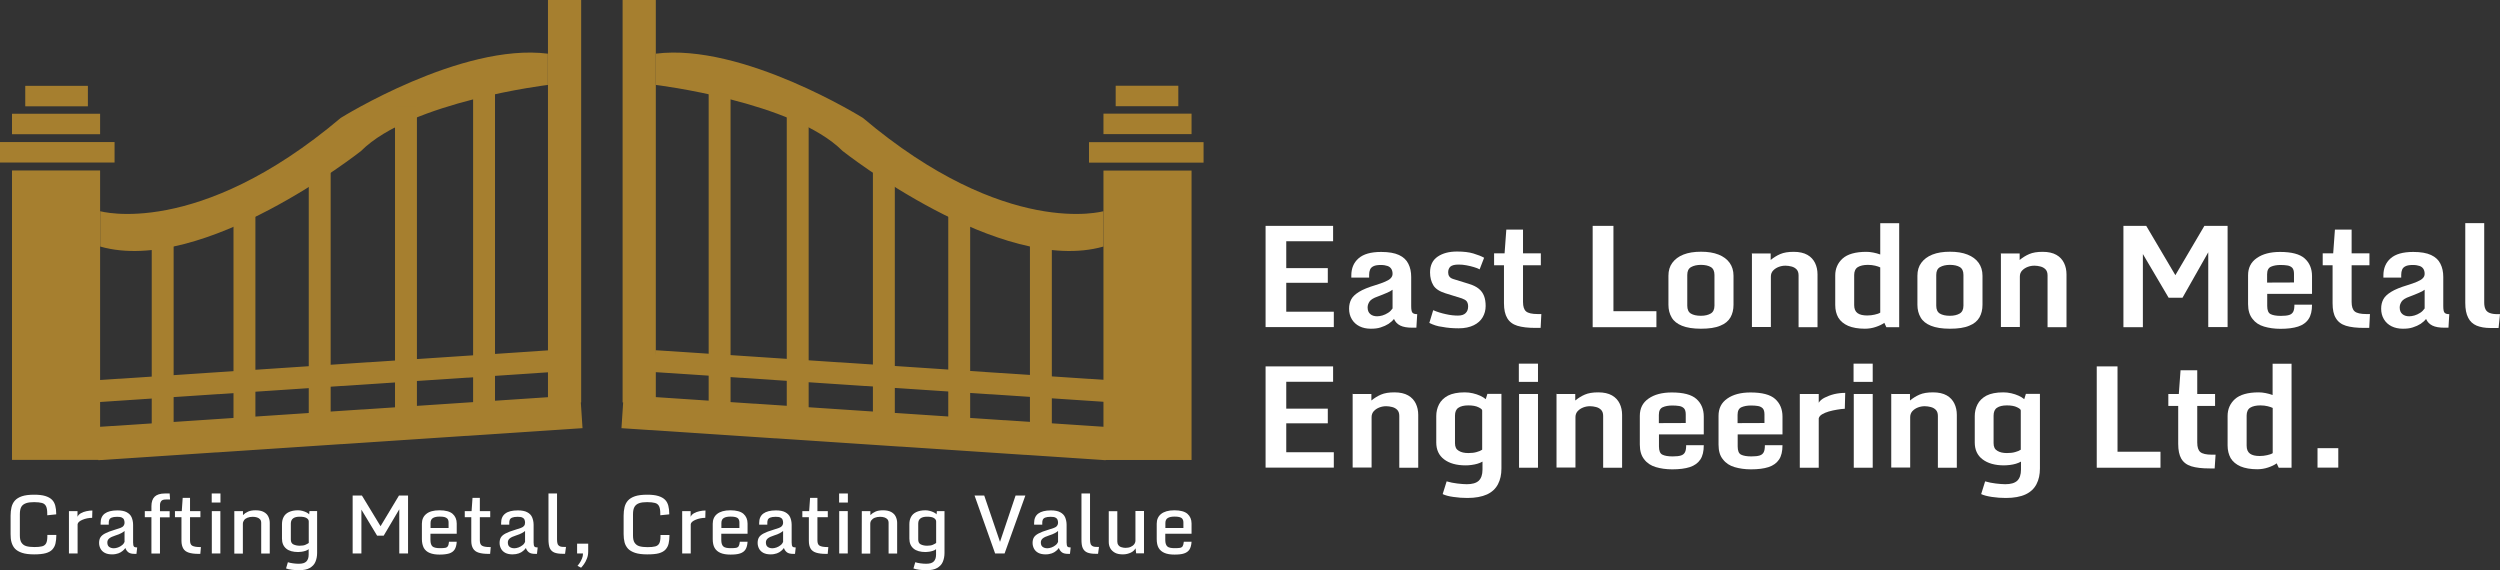 <?xml version="1.0" encoding="utf-8"?>
<!-- Generator: Adobe Illustrator 28.2.0, SVG Export Plug-In . SVG Version: 6.00 Build 0)  -->
<svg version="1.1" id="Layer_1" xmlns="http://www.w3.org/2000/svg" xmlns:xlink="http://www.w3.org/1999/xlink" x="0px" y="0px"
	 viewBox="0 0 245.5 55.99" style="enable-background:new 0 0 245.5 55.99;" xml:space="preserve">
<rect x="0" y="0" width="245.5" height="55.99" fill="#333333" stroke="none"/>
<style type="text/css">
	.st0{fill:#A67F2F;}
	.st1{fill:#FFFFFF;}
</style>
<g>
	<g>
		<g>
			<rect x="108.36" y="16.75" class="st0" width="8.65" height="28.42"/>
			
				<rect x="83.26" y="18.18" transform="matrix(0.066 -0.998 0.998 0.066 37.389 123.941)" class="st0" width="3.26" height="47.64"/>
			<rect x="61.14" class="st0" width="3.26" height="39.52"/>
			<rect x="106.94" y="13.96" class="st0" width="11.25" height="2.01"/>
			<rect x="108.36" y="11.16" class="st0" width="8.65" height="2.01"/>
			<rect x="109.56" y="8.42" class="st0" width="6.15" height="2.01"/>
			<path class="st0" d="M108.36,20.74c0,0-9.54,2.73-23.62-9.16c0,0-11.83-7.39-20.34-6.31v3.07c0,0,13.48,1.63,18.35,6.49
				c0,0,15.51,12.26,25.61,9.38C108.36,24.21,108.36,20.74,108.36,20.74z"/>
			<rect x="69.59" y="8.43" class="st0" width="2.15" height="31.99"/>
			<rect x="77.26" y="10.44" class="st0" width="2.15" height="29.99"/>
			<rect x="85.72" y="15.96" class="st0" width="2.15" height="24.67"/>
			<rect x="93.12" y="20.67" class="st0" width="2.15" height="21.32"/>
			<rect x="101.14" y="23.38" class="st0" width="2.15" height="18.62"/>
			
				<rect x="85.73" y="14.38" transform="matrix(0.066 -0.998 0.998 0.066 44.208 121.144)" class="st0" width="2.15" height="45.16"/>
		</g>
	</g>
	<g>
		<g>
			<rect x="1.18" y="16.74" class="st0" width="8.65" height="28.42"/>
			
				<rect x="9.49" y="40.36" transform="matrix(0.998 -0.066 0.066 0.998 -2.691 2.283)" class="st0" width="47.64" height="3.26"/>
			<rect x="53.81" class="st0" width="3.26" height="39.52"/>
			<rect y="13.95" class="st0" width="11.25" height="2.01"/>
			<rect x="1.18" y="11.17" class="st0" width="8.65" height="2.01"/>
			<rect x="2.48" y="8.43" class="st0" width="6.15" height="2.01"/>
			<path class="st0" d="M9.84,20.74c0,0,9.54,2.73,23.62-9.16c0,0,11.83-7.39,20.34-6.31v3.07c0,0-13.48,1.63-18.35,6.49
				c0,0-15.51,12.26-25.61,9.38L9.84,20.74z"/>
			<rect x="46.46" y="8.43" class="st0" width="2.15" height="31.99"/>
			<rect x="38.79" y="10.43" class="st0" width="2.15" height="29.99"/>
			<rect x="30.32" y="15.97" class="st0" width="2.15" height="24.67"/>
			<rect x="22.93" y="20.67" class="st0" width="2.15" height="21.32"/>
			<rect x="14.9" y="23.37" class="st0" width="2.15" height="18.62"/>
			
				<rect x="8.82" y="35.89" transform="matrix(0.998 -0.066 0.066 0.998 -2.364 2.146)" class="st0" width="45.16" height="2.15"/>
		</g>
	</g>
</g>
<g>
	<g>
		<path class="st1" d="M124.29,22.18h6.62v1.51h-4.6v2.64h4.08v1.44h-4.08v2.84h4.67v1.51h-6.7V22.18z"/>
		<path class="st1" d="M134.61,32.28c-0.42,0-0.79-0.08-1.11-0.24c-0.32-0.16-0.57-0.39-0.75-0.69s-0.27-0.64-0.27-1.04
			c0-0.35,0.07-0.64,0.21-0.91c0.14-0.27,0.4-0.51,0.77-0.74c0.37-0.23,0.91-0.45,1.61-0.66c0.39-0.12,0.7-0.23,0.95-0.34
			s0.43-0.21,0.55-0.34s0.18-0.26,0.18-0.43c0-0.19-0.04-0.35-0.12-0.48s-0.2-0.23-0.37-0.29c-0.17-0.06-0.39-0.1-0.67-0.1
			c-0.31,0-0.55,0.04-0.71,0.12c-0.17,0.08-0.28,0.19-0.34,0.34c-0.06,0.14-0.09,0.31-0.09,0.5v0.28h-1.75v-0.21
			c0-0.7,0.23-1.26,0.71-1.68c0.48-0.42,1.21-0.63,2.22-0.63c0.74,0,1.32,0.1,1.75,0.3s0.74,0.49,0.92,0.86
			c0.19,0.37,0.28,0.8,0.28,1.3v2.86c0,0.33,0.04,0.55,0.12,0.64c0.08,0.1,0.24,0.15,0.47,0.15l-0.08,1.33h-0.39
			c-0.51,0-0.91-0.07-1.19-0.21c-0.28-0.14-0.49-0.35-0.62-0.65c-0.13,0.17-0.31,0.33-0.53,0.48c-0.22,0.14-0.48,0.26-0.77,0.35
			C135.3,32.25,134.97,32.28,134.61,32.28z M135.24,31.06c0.15,0,0.32-0.03,0.51-0.08c0.19-0.06,0.38-0.14,0.56-0.26
			c0.18-0.11,0.32-0.26,0.44-0.43v-1.84c-0.12,0.1-0.32,0.21-0.59,0.32c-0.27,0.12-0.56,0.23-0.87,0.35
			c-0.41,0.14-0.68,0.31-0.8,0.49c-0.12,0.18-0.19,0.37-0.19,0.58c0,0.29,0.09,0.51,0.26,0.65
			C134.73,30.99,134.96,31.06,135.24,31.06z"/>
		<path class="st1" d="M140.36,31.71l0.38-1.25c0.39,0.17,0.81,0.3,1.24,0.39c0.43,0.1,0.83,0.14,1.19,0.14
			c0.34,0,0.59-0.08,0.75-0.24c0.17-0.16,0.25-0.38,0.25-0.66c0-0.21-0.05-0.37-0.14-0.5c-0.09-0.12-0.26-0.21-0.48-0.29l-1.61-0.5
			c-0.58-0.18-0.98-0.44-1.19-0.79c-0.21-0.35-0.32-0.77-0.32-1.26c0-0.69,0.25-1.21,0.75-1.55c0.5-0.34,1.13-0.5,1.9-0.5
			c0.63,0,1.17,0.06,1.6,0.19s0.79,0.27,1.06,0.42l-0.44,1.14c-0.14-0.08-0.33-0.15-0.56-0.22c-0.23-0.07-0.48-0.13-0.75-0.18
			c-0.26-0.05-0.51-0.07-0.75-0.07c-0.39,0-0.66,0.07-0.81,0.2c-0.14,0.13-0.22,0.32-0.22,0.56c0,0.15,0.03,0.29,0.11,0.4
			c0.08,0.12,0.2,0.2,0.39,0.26l1.52,0.47c0.41,0.12,0.75,0.29,0.98,0.48c0.24,0.19,0.41,0.43,0.52,0.71s0.16,0.61,0.16,0.99
			c0,0.41-0.1,0.77-0.29,1.1c-0.19,0.33-0.49,0.6-0.88,0.79c-0.39,0.19-0.88,0.3-1.47,0.3c-0.62,0-1.16-0.05-1.61-0.14
			C141.16,32.05,140.74,31.9,140.36,31.71z"/>
		<path class="st1" d="M147.69,29.78v-3.73h-0.97v-1.17h1.03l0.17-2.33h1.64v2.33h1.75v1.17h-1.75v3.6c0,0.45,0.1,0.76,0.3,0.93
			c0.2,0.17,0.58,0.26,1.14,0.26h0.36l-0.07,1.36h-0.5c-0.74,0-1.34-0.07-1.79-0.21c-0.45-0.14-0.78-0.39-0.99-0.75
			C147.8,30.89,147.69,30.41,147.69,29.78z"/>
		<path class="st1" d="M156.4,22.18h2.04v8.38h4.22v1.57h-6.26V22.18z"/>
		<path class="st1" d="M167.03,32.28c-0.77,0-1.39-0.1-1.86-0.29c-0.47-0.19-0.81-0.46-1.01-0.81c-0.21-0.35-0.32-0.77-0.32-1.25
			v-2.85c0-0.5,0.12-0.92,0.38-1.27c0.26-0.35,0.61-0.62,1.09-0.81s1.05-0.28,1.73-0.28c0.68,0,1.24,0.09,1.72,0.28
			c0.48,0.19,0.84,0.46,1.09,0.81c0.25,0.35,0.38,0.77,0.38,1.27v2.85c0,0.48-0.1,0.89-0.3,1.24c-0.2,0.35-0.53,0.63-0.99,0.81
			C168.46,32.19,167.82,32.28,167.03,32.28z M167.03,31.01c0.4,0,0.72-0.08,0.96-0.22c0.24-0.14,0.37-0.4,0.37-0.77V27
			c0-0.37-0.12-0.63-0.35-0.77c-0.23-0.14-0.56-0.22-0.98-0.22c-0.4,0-0.72,0.08-0.97,0.22s-0.37,0.4-0.37,0.77v3.02
			c0,0.37,0.12,0.63,0.35,0.77C166.27,30.93,166.59,31.01,167.03,31.01z"/>
		<path class="st1" d="M172.02,24.89h1.86v0.64c0.28-0.23,0.59-0.43,0.94-0.58c0.35-0.15,0.78-0.22,1.32-0.22c0.55,0,1,0.1,1.35,0.3
			s0.59,0.47,0.75,0.8c0.16,0.33,0.24,0.7,0.24,1.11v5.19h-1.86v-5.09c0-0.26-0.07-0.45-0.2-0.59c-0.14-0.14-0.3-0.23-0.5-0.28
			c-0.2-0.05-0.39-0.08-0.59-0.08c-0.23,0-0.45,0.04-0.66,0.12c-0.21,0.08-0.4,0.2-0.55,0.36s-0.22,0.35-0.22,0.59v4.95h-1.86v-7.25
			H172.02z"/>
		<path class="st1" d="M180.22,29.94v-2.89c0-0.67,0.24-1.22,0.72-1.66c0.48-0.43,1.26-0.66,2.33-0.66c0.21,0,0.43,0.02,0.68,0.07
			c0.24,0.05,0.48,0.11,0.69,0.19v-3.07h1.86v10.21h-1.26l-0.2-0.43c-0.23,0.17-0.52,0.3-0.85,0.41c-0.33,0.11-0.68,0.17-1.06,0.17
			c-0.66,0-1.21-0.1-1.64-0.28c-0.43-0.19-0.76-0.46-0.97-0.81C180.32,30.84,180.22,30.43,180.22,29.94z M184.64,30.7v-4.44
			c-0.12-0.06-0.29-0.12-0.5-0.17c-0.21-0.05-0.45-0.08-0.71-0.08c-0.43,0-0.76,0.08-0.99,0.22s-0.36,0.41-0.36,0.77v2.96
			c0,0.37,0.11,0.63,0.33,0.79c0.22,0.16,0.54,0.23,0.95,0.23c0.26,0,0.5-0.03,0.72-0.08S184.51,30.79,184.64,30.7z"/>
		<path class="st1" d="M191.48,32.28c-0.77,0-1.39-0.1-1.86-0.29c-0.47-0.19-0.81-0.46-1.01-0.81c-0.21-0.35-0.32-0.77-0.32-1.25
			v-2.85c0-0.5,0.12-0.92,0.38-1.27c0.26-0.35,0.61-0.62,1.09-0.81c0.48-0.19,1.05-0.28,1.73-0.28c0.68,0,1.24,0.09,1.72,0.28
			s0.84,0.46,1.09,0.81c0.25,0.35,0.38,0.77,0.38,1.27v2.85c0,0.48-0.1,0.89-0.3,1.24c-0.2,0.35-0.53,0.63-0.99,0.81
			C192.91,32.19,192.28,32.28,191.48,32.28z M191.48,31.01c0.4,0,0.72-0.08,0.96-0.22c0.24-0.14,0.37-0.4,0.37-0.77V27
			c0-0.37-0.12-0.63-0.35-0.77c-0.23-0.14-0.56-0.22-0.98-0.22c-0.4,0-0.72,0.08-0.97,0.22s-0.37,0.4-0.37,0.77v3.02
			c0,0.37,0.12,0.63,0.35,0.77C190.72,30.93,191.05,31.01,191.48,31.01z"/>
		<path class="st1" d="M196.47,24.89h1.86v0.64c0.28-0.23,0.59-0.43,0.94-0.58c0.35-0.15,0.78-0.22,1.32-0.22c0.55,0,1,0.1,1.35,0.3
			c0.35,0.2,0.59,0.47,0.75,0.8c0.16,0.33,0.24,0.7,0.24,1.11v5.19h-1.86v-5.09c0-0.26-0.07-0.45-0.2-0.59
			c-0.14-0.14-0.3-0.23-0.5-0.28c-0.2-0.05-0.39-0.08-0.59-0.08c-0.23,0-0.45,0.04-0.66,0.12c-0.21,0.08-0.4,0.2-0.55,0.36
			s-0.22,0.35-0.22,0.59v4.95h-1.86v-7.25H196.47z"/>
		<path class="st1" d="M208.52,32.12v-9.94h2.24l3,5.08h-0.28l2.99-5.08h2.28v9.94h-1.9v-7.65l0.15,0.04l-2.68,4.73h-1.36l-2.77-4.7
			l0.24-0.04v7.63H208.52z"/>
		<path class="st1" d="M220.76,29.86v-2.82c0-0.74,0.28-1.3,0.86-1.7c0.57-0.4,1.33-0.6,2.28-0.6c1.13,0,1.94,0.21,2.42,0.64
			c0.48,0.43,0.72,1.01,0.72,1.73v1.75h-4.4v1.18c0,0.43,0.11,0.7,0.34,0.81c0.22,0.11,0.56,0.17,1,0.17c0.36,0,0.63-0.03,0.82-0.09
			c0.19-0.06,0.32-0.17,0.4-0.33s0.11-0.39,0.11-0.68h1.73c0,0.6-0.11,1.07-0.34,1.41c-0.23,0.35-0.57,0.59-1.03,0.74
			s-1.04,0.22-1.73,0.22c-0.6,0-1.14-0.08-1.61-0.22c-0.48-0.14-0.86-0.39-1.13-0.75C220.91,30.96,220.76,30.48,220.76,29.86z
			 M225.27,27.74v-0.85c0-0.27-0.06-0.47-0.17-0.59c-0.12-0.12-0.28-0.2-0.47-0.23c-0.19-0.03-0.42-0.05-0.68-0.05
			c-0.37,0-0.69,0.06-0.94,0.17c-0.25,0.11-0.38,0.36-0.38,0.75v0.81L225.27,27.74L225.27,27.74z"/>
		<path class="st1" d="M229.06,29.78v-3.73h-0.97v-1.17h1.03l0.17-2.33h1.64v2.33h1.75v1.17h-1.75v3.6c0,0.45,0.1,0.76,0.3,0.93
			s0.58,0.26,1.14,0.26h0.36l-0.07,1.36h-0.5c-0.74,0-1.34-0.07-1.79-0.21c-0.45-0.14-0.78-0.39-0.99-0.75
			C229.16,30.89,229.06,30.41,229.06,29.78z"/>
		<path class="st1" d="M235.96,32.28c-0.42,0-0.79-0.08-1.11-0.24c-0.32-0.16-0.57-0.39-0.75-0.69c-0.18-0.3-0.27-0.64-0.27-1.04
			c0-0.35,0.07-0.64,0.21-0.91c0.14-0.27,0.4-0.51,0.77-0.74c0.37-0.23,0.91-0.45,1.61-0.66c0.39-0.12,0.7-0.23,0.95-0.34
			s0.43-0.21,0.55-0.34c0.12-0.12,0.18-0.26,0.18-0.43c0-0.19-0.04-0.35-0.12-0.48c-0.08-0.13-0.2-0.23-0.37-0.29
			c-0.17-0.06-0.39-0.1-0.67-0.1c-0.31,0-0.55,0.04-0.71,0.12c-0.17,0.08-0.28,0.19-0.34,0.34c-0.06,0.14-0.09,0.31-0.09,0.5v0.28
			h-1.75v-0.21c0-0.7,0.23-1.26,0.71-1.68c0.48-0.42,1.21-0.63,2.22-0.63c0.74,0,1.32,0.1,1.75,0.3c0.43,0.2,0.74,0.49,0.92,0.86
			c0.19,0.37,0.28,0.8,0.28,1.3v2.86c0,0.33,0.04,0.55,0.12,0.64c0.08,0.1,0.24,0.15,0.47,0.15l-0.08,1.33h-0.39
			c-0.51,0-0.91-0.07-1.19-0.21c-0.28-0.14-0.49-0.35-0.62-0.65c-0.13,0.17-0.31,0.33-0.53,0.48c-0.22,0.14-0.48,0.26-0.77,0.35
			C236.65,32.25,236.32,32.28,235.96,32.28z M236.59,31.06c0.15,0,0.32-0.03,0.51-0.08c0.19-0.06,0.38-0.14,0.56-0.26
			c0.18-0.11,0.32-0.26,0.44-0.43v-1.84c-0.12,0.1-0.32,0.21-0.59,0.32c-0.27,0.12-0.56,0.23-0.87,0.35
			c-0.41,0.14-0.68,0.31-0.8,0.49c-0.12,0.18-0.19,0.37-0.19,0.58c0,0.29,0.09,0.51,0.26,0.65
			C236.08,30.99,236.31,31.06,236.59,31.06z"/>
		<path class="st1" d="M242.09,29.74v-7.83h1.86v7.8c0,0.26,0.04,0.48,0.12,0.65c0.08,0.17,0.21,0.29,0.41,0.37
			c0.19,0.08,0.46,0.12,0.79,0.12h0.23l-0.14,1.36h-0.78c-0.55,0-1-0.08-1.37-0.23c-0.37-0.16-0.65-0.41-0.83-0.77
			C242.18,30.83,242.09,30.35,242.09,29.74z"/>
		<path class="st1" d="M124.29,35.98h6.62v1.51h-4.6v2.64h4.08v1.44h-4.08v2.84h4.67v1.51h-6.7V35.98z"/>
		<path class="st1" d="M132.81,38.69h1.86v0.64c0.28-0.23,0.59-0.43,0.94-0.58c0.35-0.15,0.78-0.22,1.32-0.22c0.55,0,1,0.1,1.35,0.3
			s0.59,0.47,0.75,0.8c0.16,0.33,0.24,0.7,0.24,1.11v5.19h-1.86v-5.09c0-0.26-0.07-0.45-0.2-0.59c-0.14-0.14-0.3-0.23-0.5-0.28
			c-0.2-0.05-0.39-0.08-0.59-0.08c-0.23,0-0.45,0.04-0.66,0.12c-0.21,0.08-0.4,0.2-0.55,0.36c-0.14,0.16-0.22,0.35-0.22,0.59v4.95
			h-1.86v-7.25H132.81z"/>
		<path class="st1" d="M144.1,48.9c-0.46,0-0.91-0.03-1.37-0.1c-0.46-0.06-0.81-0.16-1.06-0.28l0.39-1.25
			c0.35,0.1,0.69,0.17,1.04,0.21s0.66,0.07,0.94,0.07c0.53,0,0.92-0.11,1.17-0.34c0.24-0.23,0.37-0.59,0.37-1.09v-0.79
			c-0.14,0.08-0.32,0.16-0.5,0.21s-0.39,0.1-0.59,0.12c-0.2,0.03-0.39,0.04-0.58,0.04c-0.88,0-1.59-0.2-2.1-0.59
			c-0.52-0.39-0.77-0.95-0.77-1.66v-2.59c0-0.41,0.09-0.8,0.27-1.15s0.47-0.64,0.88-0.86c0.41-0.21,0.96-0.32,1.65-0.32
			c0.27,0,0.53,0.03,0.79,0.09c0.26,0.06,0.5,0.14,0.72,0.24c0.22,0.1,0.4,0.21,0.55,0.34l0.16-0.52h1.38v7.33
			c0,0.59-0.11,1.1-0.34,1.54s-0.58,0.77-1.07,1C145.52,48.78,144.88,48.9,144.1,48.9z M144.19,44.49c0.32,0,0.59-0.03,0.82-0.1
			c0.23-0.06,0.41-0.14,0.54-0.23v-3.85c0-0.1-0.12-0.2-0.37-0.32c-0.24-0.12-0.58-0.18-0.99-0.18c-0.43,0-0.75,0.08-0.97,0.23
			c-0.23,0.15-0.34,0.41-0.34,0.78v2.7c0,0.37,0.12,0.61,0.37,0.75C143.49,44.42,143.8,44.49,144.19,44.49z"/>
		<path class="st1" d="M149.15,37.5v-1.79h1.88v1.79H149.15z M149.17,38.69h1.86v7.24h-1.86V38.69z"/>
		<path class="st1" d="M152.83,38.69h1.86v0.64c0.28-0.23,0.59-0.43,0.94-0.58c0.35-0.15,0.78-0.22,1.32-0.22c0.55,0,1,0.1,1.35,0.3
			s0.59,0.47,0.75,0.8c0.16,0.33,0.24,0.7,0.24,1.11v5.19h-1.86v-5.09c0-0.26-0.07-0.45-0.2-0.59c-0.14-0.14-0.3-0.23-0.5-0.28
			c-0.2-0.05-0.39-0.08-0.59-0.08c-0.23,0-0.45,0.04-0.66,0.12c-0.21,0.08-0.4,0.2-0.55,0.36c-0.14,0.16-0.22,0.35-0.22,0.59v4.95
			h-1.86v-7.25H152.83z"/>
		<path class="st1" d="M161.03,43.66v-2.82c0-0.74,0.28-1.3,0.86-1.7c0.57-0.4,1.33-0.6,2.28-0.6c1.13,0,1.94,0.21,2.42,0.64
			s0.72,1.01,0.72,1.73v1.75h-4.4v1.18c0,0.43,0.11,0.7,0.34,0.81c0.22,0.11,0.56,0.17,1,0.17c0.36,0,0.63-0.03,0.82-0.09
			c0.19-0.06,0.32-0.17,0.4-0.33c0.08-0.16,0.11-0.39,0.11-0.68h1.73c0,0.6-0.11,1.07-0.34,1.41s-0.57,0.59-1.03,0.74
			s-1.04,0.22-1.73,0.22c-0.6,0-1.14-0.08-1.61-0.22s-0.86-0.39-1.13-0.75C161.18,44.77,161.03,44.28,161.03,43.66z M165.54,41.54
			v-0.85c0-0.27-0.06-0.47-0.17-0.59c-0.12-0.12-0.28-0.2-0.47-0.23c-0.19-0.03-0.42-0.05-0.68-0.05c-0.37,0-0.69,0.06-0.94,0.17
			c-0.25,0.11-0.38,0.36-0.38,0.75v0.81L165.54,41.54L165.54,41.54z"/>
		<path class="st1" d="M168.76,43.66v-2.82c0-0.74,0.28-1.3,0.86-1.7c0.57-0.4,1.33-0.6,2.28-0.6c1.13,0,1.94,0.21,2.42,0.64
			s0.72,1.01,0.72,1.73v1.75h-4.4v1.18c0,0.43,0.11,0.7,0.34,0.81c0.22,0.11,0.56,0.17,1,0.17c0.36,0,0.63-0.03,0.82-0.09
			c0.19-0.06,0.32-0.17,0.4-0.33c0.08-0.16,0.11-0.39,0.11-0.68h1.73c0,0.6-0.11,1.07-0.34,1.41s-0.57,0.59-1.03,0.74
			s-1.04,0.22-1.73,0.22c-0.6,0-1.14-0.08-1.61-0.22s-0.86-0.39-1.13-0.75C168.9,44.77,168.76,44.28,168.76,43.66z M173.27,41.54
			v-0.85c0-0.27-0.06-0.47-0.17-0.59c-0.12-0.12-0.28-0.2-0.47-0.23c-0.19-0.03-0.42-0.05-0.68-0.05c-0.37,0-0.69,0.06-0.94,0.17
			c-0.25,0.11-0.38,0.36-0.38,0.75v0.81L173.27,41.54L173.27,41.54z"/>
		<path class="st1" d="M176.74,38.69h1.86v0.86c0.11-0.19,0.3-0.36,0.58-0.5s0.59-0.26,0.95-0.35c0.36-0.08,0.71-0.12,1.07-0.12
			l-0.04,1.56c-0.23,0.01-0.5,0.04-0.77,0.09c-0.28,0.05-0.55,0.1-0.81,0.18c-0.26,0.08-0.48,0.17-0.66,0.28s-0.28,0.24-0.32,0.39
			v4.85h-1.86L176.74,38.69L176.74,38.69z"/>
		<path class="st1" d="M182.02,37.5v-1.79h1.88v1.79H182.02z M182.04,38.69h1.86v7.24h-1.86V38.69z"/>
		<path class="st1" d="M185.7,38.69h1.86v0.64c0.28-0.23,0.59-0.43,0.94-0.58c0.35-0.15,0.78-0.22,1.32-0.22c0.55,0,1,0.1,1.35,0.3
			s0.59,0.47,0.75,0.8s0.24,0.7,0.24,1.11v5.19h-1.86v-5.09c0-0.26-0.07-0.45-0.2-0.59c-0.14-0.14-0.3-0.23-0.5-0.28
			c-0.2-0.05-0.39-0.08-0.59-0.08c-0.23,0-0.45,0.04-0.66,0.12c-0.21,0.08-0.4,0.2-0.55,0.36c-0.14,0.16-0.22,0.35-0.22,0.59v4.95
			h-1.86v-7.25H185.7z"/>
		<path class="st1" d="M196.98,48.9c-0.46,0-0.91-0.03-1.37-0.1s-0.81-0.16-1.06-0.28l0.39-1.25c0.35,0.1,0.69,0.17,1.04,0.21
			s0.66,0.07,0.94,0.07c0.53,0,0.92-0.11,1.17-0.34c0.24-0.23,0.37-0.59,0.37-1.09v-0.79c-0.14,0.08-0.32,0.16-0.5,0.21
			s-0.39,0.1-0.59,0.12s-0.39,0.04-0.58,0.04c-0.88,0-1.59-0.2-2.1-0.59c-0.52-0.39-0.77-0.95-0.77-1.66v-2.59
			c0-0.41,0.09-0.8,0.27-1.15s0.47-0.64,0.88-0.86c0.41-0.21,0.96-0.32,1.65-0.32c0.27,0,0.53,0.03,0.79,0.09
			c0.26,0.06,0.5,0.14,0.72,0.24c0.22,0.1,0.4,0.21,0.55,0.34l0.16-0.52h1.38v7.33c0,0.59-0.11,1.1-0.34,1.54s-0.58,0.77-1.07,1
			C198.41,48.78,197.77,48.9,196.98,48.9z M197.08,44.49c0.32,0,0.59-0.03,0.82-0.1c0.23-0.06,0.41-0.14,0.54-0.23v-3.85
			c0-0.1-0.12-0.2-0.37-0.32c-0.24-0.12-0.58-0.18-0.99-0.18c-0.43,0-0.75,0.08-0.97,0.23c-0.23,0.15-0.34,0.41-0.34,0.78v2.7
			c0,0.37,0.12,0.61,0.37,0.75C196.38,44.42,196.69,44.49,197.08,44.49z"/>
		<path class="st1" d="M205.9,35.98h2.04v8.38h4.22v1.57h-6.26L205.9,35.98L205.9,35.98z"/>
		<path class="st1" d="M213.9,43.59v-3.73h-0.97v-1.17h1.03l0.17-2.33h1.64v2.33h1.75v1.17h-1.75v3.6c0,0.45,0.1,0.76,0.3,0.93
			s0.58,0.26,1.14,0.26h0.36L217.48,46h-0.5c-0.74,0-1.34-0.07-1.79-0.21c-0.45-0.14-0.78-0.39-0.99-0.75
			C214,44.69,213.9,44.21,213.9,43.59z"/>
		<path class="st1" d="M218.75,43.74v-2.89c0-0.67,0.24-1.22,0.72-1.66c0.48-0.43,1.26-0.66,2.33-0.66c0.21,0,0.43,0.02,0.68,0.07
			c0.24,0.05,0.48,0.11,0.69,0.19v-3.07h1.86v10.21h-1.26l-0.2-0.43c-0.23,0.17-0.52,0.3-0.85,0.41c-0.33,0.11-0.68,0.17-1.06,0.17
			c-0.66,0-1.21-0.1-1.64-0.28c-0.43-0.19-0.76-0.46-0.97-0.81C218.86,44.64,218.75,44.23,218.75,43.74z M223.18,44.5v-4.44
			c-0.12-0.06-0.29-0.12-0.5-0.17c-0.21-0.05-0.45-0.08-0.71-0.08c-0.43,0-0.76,0.08-0.99,0.22s-0.36,0.41-0.36,0.77v2.96
			c0,0.37,0.11,0.63,0.33,0.79c0.22,0.16,0.54,0.23,0.95,0.23c0.26,0,0.5-0.03,0.72-0.08C222.85,44.65,223.04,44.59,223.18,44.5z"/>
		<path class="st1" d="M227.58,44.01h2.04v1.91h-2.04V44.01z"/>
	</g>
</g>
<g>
	<path class="st1" d="M3.35,54.44c-0.48,0-0.88-0.05-1.18-0.15s-0.54-0.24-0.7-0.41s-0.27-0.39-0.34-0.63s-0.09-0.51-0.09-0.8v-1.82
		c0-0.3,0.03-0.57,0.09-0.82s0.17-0.47,0.33-0.65s0.4-0.33,0.7-0.43s0.7-0.15,1.19-0.15c0.45,0,0.81,0.04,1.1,0.13
		s0.5,0.21,0.66,0.37s0.26,0.36,0.32,0.59s0.09,0.49,0.09,0.78v0.06L4.64,50.6v-0.17c0-0.32-0.04-0.56-0.12-0.72
		s-0.21-0.27-0.4-0.32s-0.44-0.08-0.77-0.08c-0.31,0-0.58,0.03-0.78,0.1S2.2,49.59,2.1,49.76s-0.15,0.41-0.15,0.73v2.09
		c0,0.31,0.05,0.55,0.16,0.71c0.11,0.16,0.26,0.28,0.47,0.34s0.47,0.09,0.79,0.09s0.57-0.02,0.76-0.07c0.19-0.05,0.32-0.15,0.4-0.3
		s0.12-0.39,0.12-0.7v-0.12h0.88v0.06c0,0.28-0.03,0.54-0.08,0.77s-0.15,0.42-0.3,0.59s-0.37,0.29-0.65,0.37S3.82,54.44,3.35,54.44z
		"/>
	<path class="st1" d="M6.77,50.19h0.84v0.56c0.06-0.14,0.17-0.26,0.33-0.35c0.16-0.09,0.34-0.16,0.54-0.2s0.4-0.07,0.59-0.07
		l-0.02,0.72c-0.16,0-0.33,0.02-0.49,0.05s-0.32,0.08-0.46,0.14c-0.14,0.06-0.25,0.12-0.34,0.2s-0.13,0.16-0.14,0.24v2.87H6.77
		V50.19z"/>
	<path class="st1" d="M11,54.44c-0.28,0-0.52-0.05-0.71-0.15s-0.33-0.24-0.42-0.41s-0.14-0.36-0.14-0.57c0-0.2,0.04-0.38,0.12-0.52
		s0.23-0.28,0.46-0.4s0.55-0.25,0.97-0.37c0.23-0.07,0.41-0.13,0.55-0.18s0.24-0.12,0.3-0.2s0.1-0.18,0.1-0.32
		c0-0.11-0.02-0.21-0.06-0.3s-0.11-0.15-0.21-0.2s-0.26-0.07-0.46-0.07c-0.24,0-0.42,0.03-0.54,0.08s-0.19,0.12-0.23,0.21
		s-0.05,0.19-0.05,0.3v0.18h-0.8v-0.17c0-0.41,0.14-0.72,0.41-0.92s0.68-0.31,1.24-0.31c0.38,0,0.69,0.06,0.91,0.18
		s0.39,0.28,0.48,0.49s0.15,0.46,0.15,0.75v1.73c0,0.21,0.03,0.34,0.08,0.4s0.16,0.09,0.32,0.09l-0.07,0.63h-0.17
		c-0.28,0-0.49-0.05-0.62-0.15s-0.24-0.24-0.3-0.43c-0.06,0.1-0.15,0.19-0.27,0.29s-0.25,0.18-0.42,0.24S11.24,54.44,11,54.44z
		 M11.18,53.84c0.13,0,0.26-0.03,0.41-0.08s0.27-0.13,0.39-0.22s0.2-0.2,0.25-0.32v-1.08c-0.06,0.06-0.17,0.13-0.31,0.21
		s-0.34,0.16-0.57,0.23c-0.29,0.09-0.5,0.19-0.62,0.29s-0.19,0.23-0.19,0.39c0,0.2,0.05,0.34,0.16,0.43S10.97,53.84,11.18,53.84z"/>
	<path class="st1" d="M14.87,50.79h-0.65v-0.6h0.65v-0.48c0-0.42,0.11-0.74,0.32-0.94s0.55-0.31,1-0.31h0.47l0.04,0.59h-0.41
		c-0.23,0-0.38,0.05-0.46,0.16s-0.12,0.23-0.12,0.38v0.61h0.95v0.6h-0.95v3.56h-0.84V50.79z"/>
	<path class="st1" d="M17.82,53.11v-2.32h-0.64v-0.6h0.67l0.09-1.3h0.72v1.3h1.02v0.6h-1.02v2.27c0,0.27,0.07,0.45,0.22,0.53
		s0.39,0.13,0.73,0.13h0.12l-0.06,0.67H19.5c-0.39,0-0.71-0.04-0.96-0.12s-0.43-0.21-0.54-0.4S17.82,53.43,17.82,53.11z"/>
	<path class="st1" d="M20.79,49.35v-0.89h0.86v0.89H20.79z M20.8,50.19h0.84v4.16H20.8V50.19z"/>
	<path class="st1" d="M23.02,50.19h0.84v0.39c0.14-0.14,0.3-0.25,0.5-0.34s0.45-0.13,0.75-0.13c0.33,0,0.6,0.06,0.8,0.17
		s0.35,0.26,0.44,0.45s0.14,0.39,0.14,0.62v3.01h-0.84v-3.02c0-0.14-0.04-0.26-0.11-0.34s-0.17-0.15-0.3-0.19s-0.26-0.06-0.42-0.06
		c-0.2,0-0.37,0.03-0.52,0.09s-0.26,0.14-0.33,0.24s-0.12,0.22-0.12,0.36v2.92h-0.84v-4.17H23.02z"/>
	<path class="st1" d="M29.39,55.99c-0.27,0-0.52-0.01-0.74-0.04s-0.41-0.07-0.56-0.13l0.18-0.61c0.14,0.05,0.31,0.08,0.51,0.11
		s0.39,0.04,0.57,0.04c0.34,0,0.58-0.07,0.73-0.22s0.23-0.37,0.23-0.67v-0.54c-0.08,0.07-0.18,0.12-0.3,0.16s-0.25,0.07-0.38,0.09
		s-0.24,0.03-0.34,0.03c-0.52,0-0.92-0.11-1.19-0.34s-0.41-0.55-0.41-0.98v-1.41c0-0.27,0.05-0.5,0.16-0.71s0.28-0.37,0.51-0.48
		s0.53-0.18,0.9-0.18c0.15,0,0.29,0.02,0.44,0.06s0.28,0.09,0.4,0.15s0.21,0.13,0.26,0.19l0.03-0.32h0.75v4.11
		c0,0.33-0.06,0.62-0.17,0.88s-0.3,0.45-0.56,0.6S29.83,55.99,29.39,55.99z M29.43,53.59c0.24,0,0.44-0.03,0.58-0.1
		s0.25-0.12,0.31-0.17v-2.11c0-0.14-0.07-0.25-0.22-0.34s-0.37-0.13-0.67-0.13c-0.27,0-0.49,0.05-0.64,0.16s-0.23,0.28-0.23,0.52
		v1.56c0,0.23,0.08,0.4,0.25,0.48S29.18,53.59,29.43,53.59z"/>
	<path class="st1" d="M34.63,54.35v-5.69h0.91l1.93,3.18h-0.2l1.91-3.18h0.89v5.69h-0.86v-4.52l0.09,0.03l-1.62,2.74h-0.65
		l-1.64-2.72l0.1-0.03v4.5H34.63z"/>
	<path class="st1" d="M41.43,52.94v-1.51c0-0.4,0.14-0.73,0.43-0.96c0.29-0.24,0.72-0.36,1.3-0.36c0.59,0,1.03,0.12,1.29,0.35
		s0.4,0.55,0.4,0.95v1h-2.58v0.62c0,0.3,0.07,0.51,0.2,0.63c0.13,0.11,0.37,0.17,0.72,0.17c0.22,0,0.4-0.01,0.52-0.03
		c0.13-0.02,0.22-0.08,0.27-0.17c0.06-0.09,0.09-0.23,0.11-0.43h0.76c-0.02,0.33-0.09,0.59-0.21,0.77s-0.29,0.3-0.53,0.38
		c-0.24,0.07-0.55,0.11-0.94,0.11s-0.71-0.05-0.97-0.16c-0.26-0.1-0.45-0.27-0.58-0.49C41.5,53.57,41.43,53.29,41.43,52.94z
		 M44.05,51.85v-0.54c0-0.16-0.04-0.28-0.11-0.37c-0.08-0.08-0.18-0.14-0.31-0.17s-0.28-0.04-0.46-0.04c-0.27,0-0.48,0.04-0.64,0.13
		s-0.25,0.25-0.25,0.5v0.49C42.28,51.85,44.05,51.85,44.05,51.85z"/>
	<path class="st1" d="M46.28,53.11v-2.32h-0.64v-0.6h0.67l0.09-1.3h0.72v1.3h1.02v0.6h-1.02v2.27c0,0.27,0.07,0.45,0.22,0.53
		c0.15,0.09,0.39,0.13,0.73,0.13h0.12l-0.06,0.67h-0.17c-0.39,0-0.71-0.04-0.96-0.12c-0.25-0.08-0.43-0.21-0.54-0.4
		C46.34,53.68,46.28,53.43,46.28,53.11z"/>
	<path class="st1" d="M50.33,54.44c-0.28,0-0.52-0.05-0.71-0.15s-0.33-0.24-0.42-0.41c-0.09-0.17-0.14-0.36-0.14-0.57
		c0-0.2,0.04-0.38,0.12-0.52s0.23-0.28,0.46-0.4s0.55-0.25,0.97-0.37c0.23-0.07,0.41-0.13,0.55-0.18s0.24-0.12,0.3-0.2
		c0.07-0.08,0.1-0.18,0.1-0.32c0-0.11-0.02-0.21-0.06-0.3s-0.11-0.15-0.21-0.2s-0.26-0.07-0.46-0.07c-0.24,0-0.42,0.03-0.54,0.08
		c-0.12,0.05-0.19,0.12-0.23,0.21s-0.05,0.19-0.05,0.3v0.18h-0.8v-0.17c0-0.41,0.14-0.72,0.41-0.92c0.27-0.21,0.68-0.31,1.24-0.31
		c0.38,0,0.69,0.06,0.91,0.18c0.23,0.12,0.39,0.28,0.48,0.49s0.15,0.46,0.15,0.75v1.73c0,0.21,0.03,0.34,0.08,0.4
		c0.05,0.06,0.16,0.09,0.32,0.09l-0.07,0.63h-0.17c-0.28,0-0.49-0.05-0.62-0.15c-0.13-0.1-0.24-0.24-0.3-0.43
		c-0.06,0.1-0.15,0.19-0.27,0.29c-0.11,0.1-0.25,0.18-0.42,0.24S50.57,54.44,50.33,54.44z M50.51,53.84c0.13,0,0.26-0.03,0.41-0.08
		c0.14-0.05,0.27-0.13,0.39-0.22s0.2-0.2,0.25-0.32v-1.08c-0.06,0.06-0.17,0.13-0.31,0.21c-0.15,0.08-0.34,0.16-0.57,0.23
		c-0.29,0.09-0.5,0.19-0.62,0.29c-0.12,0.1-0.19,0.23-0.19,0.39c0,0.2,0.05,0.34,0.16,0.43S50.29,53.84,50.51,53.84z"/>
	<path class="st1" d="M53.86,52.96v-4.5h0.84v4.5c0,0.2,0.02,0.36,0.06,0.46s0.12,0.18,0.23,0.23s0.26,0.06,0.46,0.06h0.13
		l-0.09,0.67H55.2c-0.3,0-0.56-0.04-0.76-0.12c-0.2-0.08-0.35-0.22-0.45-0.43C53.91,53.64,53.86,53.34,53.86,52.96z"/>
	<path class="st1" d="M56.71,55.56c0.07-0.07,0.14-0.17,0.22-0.29c0.08-0.12,0.16-0.26,0.22-0.42c0.07-0.16,0.1-0.32,0.1-0.5h-0.58
		v-0.96h1.09v0.77c0,0.25-0.04,0.49-0.13,0.7c-0.08,0.21-0.18,0.4-0.29,0.55c-0.11,0.15-0.21,0.27-0.28,0.34L56.71,55.56z"/>
	<path class="st1" d="M63.55,54.44c-0.48,0-0.88-0.05-1.18-0.15s-0.54-0.24-0.7-0.41c-0.16-0.18-0.28-0.39-0.34-0.63
		s-0.09-0.51-0.09-0.8v-1.82c0-0.3,0.03-0.57,0.09-0.82s0.17-0.47,0.33-0.65c0.16-0.18,0.4-0.33,0.7-0.43s0.7-0.15,1.19-0.15
		c0.45,0,0.81,0.04,1.1,0.13s0.5,0.21,0.66,0.37s0.26,0.36,0.32,0.59s0.09,0.49,0.09,0.78v0.06l-0.88,0.09v-0.17
		c0-0.32-0.04-0.56-0.12-0.72s-0.21-0.27-0.4-0.32s-0.44-0.08-0.77-0.08c-0.32,0-0.58,0.03-0.78,0.1s-0.36,0.19-0.46,0.36
		s-0.15,0.41-0.15,0.73v2.09c0,0.31,0.05,0.55,0.16,0.71s0.26,0.28,0.47,0.34s0.47,0.09,0.79,0.09s0.57-0.02,0.76-0.07
		s0.32-0.15,0.4-0.3s0.12-0.39,0.12-0.7v-0.12h0.88v0.06c0,0.28-0.03,0.54-0.08,0.77s-0.15,0.42-0.3,0.59s-0.37,0.29-0.65,0.37
		S64.02,54.44,63.55,54.44z"/>
	<path class="st1" d="M66.98,50.19h0.84v0.56c0.06-0.14,0.17-0.26,0.33-0.35s0.34-0.16,0.54-0.2s0.4-0.07,0.59-0.07l-0.02,0.72
		c-0.16,0-0.33,0.02-0.49,0.05s-0.32,0.08-0.46,0.14s-0.25,0.12-0.34,0.2s-0.13,0.16-0.14,0.24v2.87h-0.84v-4.16H66.98z"/>
	<path class="st1" d="M69.99,52.94v-1.51c0-0.4,0.14-0.73,0.43-0.96s0.72-0.36,1.3-0.36c0.59,0,1.03,0.12,1.29,0.35
		s0.4,0.55,0.4,0.95v1h-2.58v0.62c0,0.3,0.07,0.51,0.2,0.63s0.37,0.17,0.72,0.17c0.22,0,0.4-0.01,0.52-0.03s0.22-0.08,0.27-0.17
		s0.09-0.23,0.11-0.43h0.76c-0.02,0.33-0.09,0.59-0.21,0.77s-0.29,0.3-0.53,0.38s-0.55,0.11-0.94,0.11s-0.71-0.05-0.97-0.16
		s-0.45-0.27-0.58-0.49S69.99,53.29,69.99,52.94z M72.61,51.85v-0.54c0-0.16-0.04-0.28-0.11-0.37s-0.18-0.14-0.31-0.17
		s-0.28-0.04-0.46-0.04c-0.27,0-0.48,0.04-0.64,0.13s-0.25,0.25-0.25,0.5v0.49C70.84,51.85,72.61,51.85,72.61,51.85z"/>
	<path class="st1" d="M75.67,54.44c-0.28,0-0.52-0.05-0.71-0.15s-0.33-0.24-0.42-0.41s-0.14-0.36-0.14-0.57
		c0-0.2,0.04-0.38,0.12-0.52s0.23-0.28,0.46-0.4s0.55-0.25,0.97-0.37c0.23-0.07,0.41-0.13,0.55-0.18s0.24-0.12,0.3-0.2
		s0.1-0.18,0.1-0.32c0-0.11-0.02-0.21-0.06-0.3s-0.11-0.15-0.21-0.2s-0.26-0.07-0.46-0.07c-0.24,0-0.42,0.03-0.54,0.08
		s-0.19,0.12-0.23,0.21s-0.05,0.19-0.05,0.3v0.18h-0.8v-0.17c0-0.41,0.14-0.72,0.41-0.92s0.68-0.31,1.24-0.31
		c0.38,0,0.69,0.06,0.91,0.18s0.39,0.28,0.48,0.49s0.15,0.46,0.15,0.75v1.73c0,0.21,0.03,0.34,0.08,0.4s0.16,0.09,0.32,0.09
		l-0.07,0.63H77.9c-0.28,0-0.49-0.05-0.62-0.15s-0.24-0.24-0.3-0.43c-0.07,0.1-0.15,0.19-0.27,0.29s-0.25,0.18-0.42,0.24
		S75.91,54.44,75.67,54.44z M75.85,53.84c0.13,0,0.26-0.03,0.41-0.08s0.27-0.13,0.39-0.22s0.2-0.2,0.25-0.32v-1.08
		c-0.06,0.06-0.17,0.13-0.31,0.21s-0.34,0.16-0.57,0.23c-0.29,0.09-0.5,0.19-0.62,0.29s-0.19,0.23-0.19,0.39
		c0,0.2,0.05,0.34,0.16,0.43S75.63,53.84,75.85,53.84z"/>
	<path class="st1" d="M79.43,53.11v-2.32h-0.64v-0.6h0.67l0.09-1.3h0.72v1.3h1.02v0.6h-1.02v2.27c0,0.27,0.07,0.45,0.22,0.53
		s0.39,0.13,0.73,0.13h0.12l-0.06,0.67H81.1c-0.39,0-0.71-0.04-0.96-0.12s-0.43-0.21-0.54-0.4S79.43,53.43,79.43,53.11z"/>
	<path class="st1" d="M82.4,49.35v-0.89h0.86v0.89H82.4z M82.41,50.19h0.84v4.16h-0.84V50.19z"/>
	<path class="st1" d="M84.63,50.19h0.84v0.39c0.14-0.14,0.3-0.25,0.5-0.34s0.45-0.13,0.75-0.13c0.33,0,0.6,0.06,0.8,0.17
		s0.35,0.26,0.44,0.45s0.14,0.39,0.14,0.62v3.01h-0.84v-3.02c0-0.14-0.04-0.26-0.11-0.34s-0.17-0.15-0.3-0.19s-0.26-0.06-0.42-0.06
		c-0.2,0-0.37,0.03-0.52,0.09s-0.25,0.14-0.33,0.24s-0.12,0.22-0.12,0.36v2.92h-0.84L84.63,50.19L84.63,50.19z"/>
	<path class="st1" d="M91,55.99c-0.27,0-0.52-0.01-0.74-0.04s-0.41-0.07-0.56-0.13l0.18-0.61c0.14,0.05,0.31,0.08,0.51,0.11
		s0.39,0.04,0.57,0.04c0.34,0,0.58-0.07,0.73-0.22s0.23-0.37,0.23-0.67v-0.54c-0.08,0.07-0.18,0.12-0.3,0.16s-0.25,0.07-0.38,0.09
		S91,54.21,90.9,54.21c-0.52,0-0.92-0.11-1.19-0.34s-0.41-0.55-0.41-0.98v-1.41c0-0.27,0.05-0.5,0.16-0.71s0.28-0.37,0.51-0.48
		s0.53-0.18,0.9-0.18c0.15,0,0.29,0.02,0.44,0.06s0.28,0.09,0.4,0.15s0.21,0.13,0.26,0.19L92,50.19h0.75v4.11
		c0,0.33-0.06,0.62-0.17,0.88s-0.3,0.45-0.56,0.6S91.44,55.99,91,55.99z M91.04,53.59c0.24,0,0.44-0.03,0.58-0.1
		s0.25-0.12,0.31-0.17v-2.11c0-0.14-0.08-0.25-0.22-0.34s-0.37-0.13-0.67-0.13c-0.27,0-0.49,0.05-0.64,0.16s-0.23,0.28-0.23,0.52
		v1.56c0,0.23,0.08,0.4,0.25,0.48S90.78,53.59,91.04,53.59z"/>
	<path class="st1" d="M95.7,48.66h0.95l1.55,4.55l1.53-4.55h0.96l-2.04,5.69h-0.93L95.7,48.66z"/>
	<path class="st1" d="M102.67,54.44c-0.28,0-0.52-0.05-0.71-0.15s-0.33-0.24-0.42-0.41s-0.14-0.36-0.14-0.57
		c0-0.2,0.04-0.38,0.12-0.52s0.23-0.28,0.46-0.4s0.55-0.25,0.97-0.37c0.23-0.07,0.41-0.13,0.55-0.18s0.24-0.12,0.3-0.2
		s0.1-0.18,0.1-0.32c0-0.11-0.02-0.21-0.06-0.3s-0.11-0.15-0.21-0.2s-0.26-0.07-0.46-0.07c-0.24,0-0.42,0.03-0.54,0.08
		s-0.19,0.12-0.23,0.21s-0.05,0.19-0.05,0.3v0.18h-0.8v-0.17c0-0.41,0.14-0.72,0.41-0.92s0.68-0.31,1.24-0.31
		c0.38,0,0.69,0.06,0.91,0.18s0.39,0.28,0.48,0.49s0.15,0.46,0.15,0.75v1.73c0,0.21,0.03,0.34,0.08,0.4s0.16,0.09,0.32,0.09
		l-0.07,0.63h-0.17c-0.28,0-0.49-0.05-0.62-0.15s-0.24-0.24-0.3-0.43c-0.07,0.1-0.15,0.19-0.27,0.29s-0.25,0.18-0.42,0.24
		S102.91,54.44,102.67,54.44z M102.85,53.84c0.13,0,0.26-0.03,0.41-0.08s0.27-0.13,0.39-0.22s0.2-0.2,0.25-0.32v-1.08
		c-0.06,0.06-0.17,0.13-0.31,0.21s-0.34,0.16-0.57,0.23c-0.29,0.09-0.5,0.19-0.62,0.29s-0.19,0.23-0.19,0.39
		c0,0.2,0.05,0.34,0.16,0.43S102.64,53.84,102.85,53.84z"/>
	<path class="st1" d="M106.2,52.96v-4.5h0.84v4.5c0,0.2,0.02,0.36,0.06,0.46s0.12,0.18,0.23,0.23s0.26,0.06,0.46,0.06h0.13
		l-0.09,0.67h-0.29c-0.3,0-0.56-0.04-0.76-0.12s-0.35-0.22-0.45-0.43S106.2,53.34,106.2,52.96z"/>
	<path class="st1" d="M110.27,54.44c-0.32,0-0.58-0.05-0.78-0.16s-0.36-0.26-0.46-0.44s-0.15-0.39-0.15-0.61V50.2h0.84v2.97
		c0,0.14,0.03,0.25,0.1,0.35s0.16,0.17,0.29,0.21s0.26,0.07,0.4,0.07c0.2,0,0.38-0.03,0.53-0.1s0.26-0.15,0.34-0.26
		s0.12-0.23,0.12-0.36v-2.9h0.84v4.16h-0.77l-0.06-0.5c-0.1,0.18-0.25,0.33-0.47,0.43S110.57,54.44,110.27,54.44z"/>
	<path class="st1" d="M113.59,52.94v-1.51c0-0.4,0.14-0.73,0.43-0.96s0.72-0.36,1.3-0.36c0.59,0,1.03,0.12,1.29,0.35
		s0.4,0.55,0.4,0.95v1h-2.58v0.62c0,0.3,0.07,0.51,0.2,0.63s0.37,0.17,0.72,0.17c0.22,0,0.4-0.01,0.52-0.03s0.22-0.08,0.27-0.17
		s0.09-0.23,0.11-0.43h0.76c-0.02,0.33-0.09,0.59-0.21,0.77s-0.29,0.3-0.53,0.38s-0.55,0.11-0.94,0.11s-0.71-0.05-0.97-0.16
		s-0.45-0.27-0.58-0.49S113.59,53.29,113.59,52.94z M116.21,51.85v-0.54c0-0.16-0.04-0.28-0.11-0.37s-0.18-0.14-0.31-0.17
		s-0.28-0.04-0.46-0.04c-0.27,0-0.48,0.04-0.64,0.13s-0.25,0.25-0.25,0.5v0.49C114.44,51.85,116.21,51.85,116.21,51.85z"/>
</g>
</svg>
